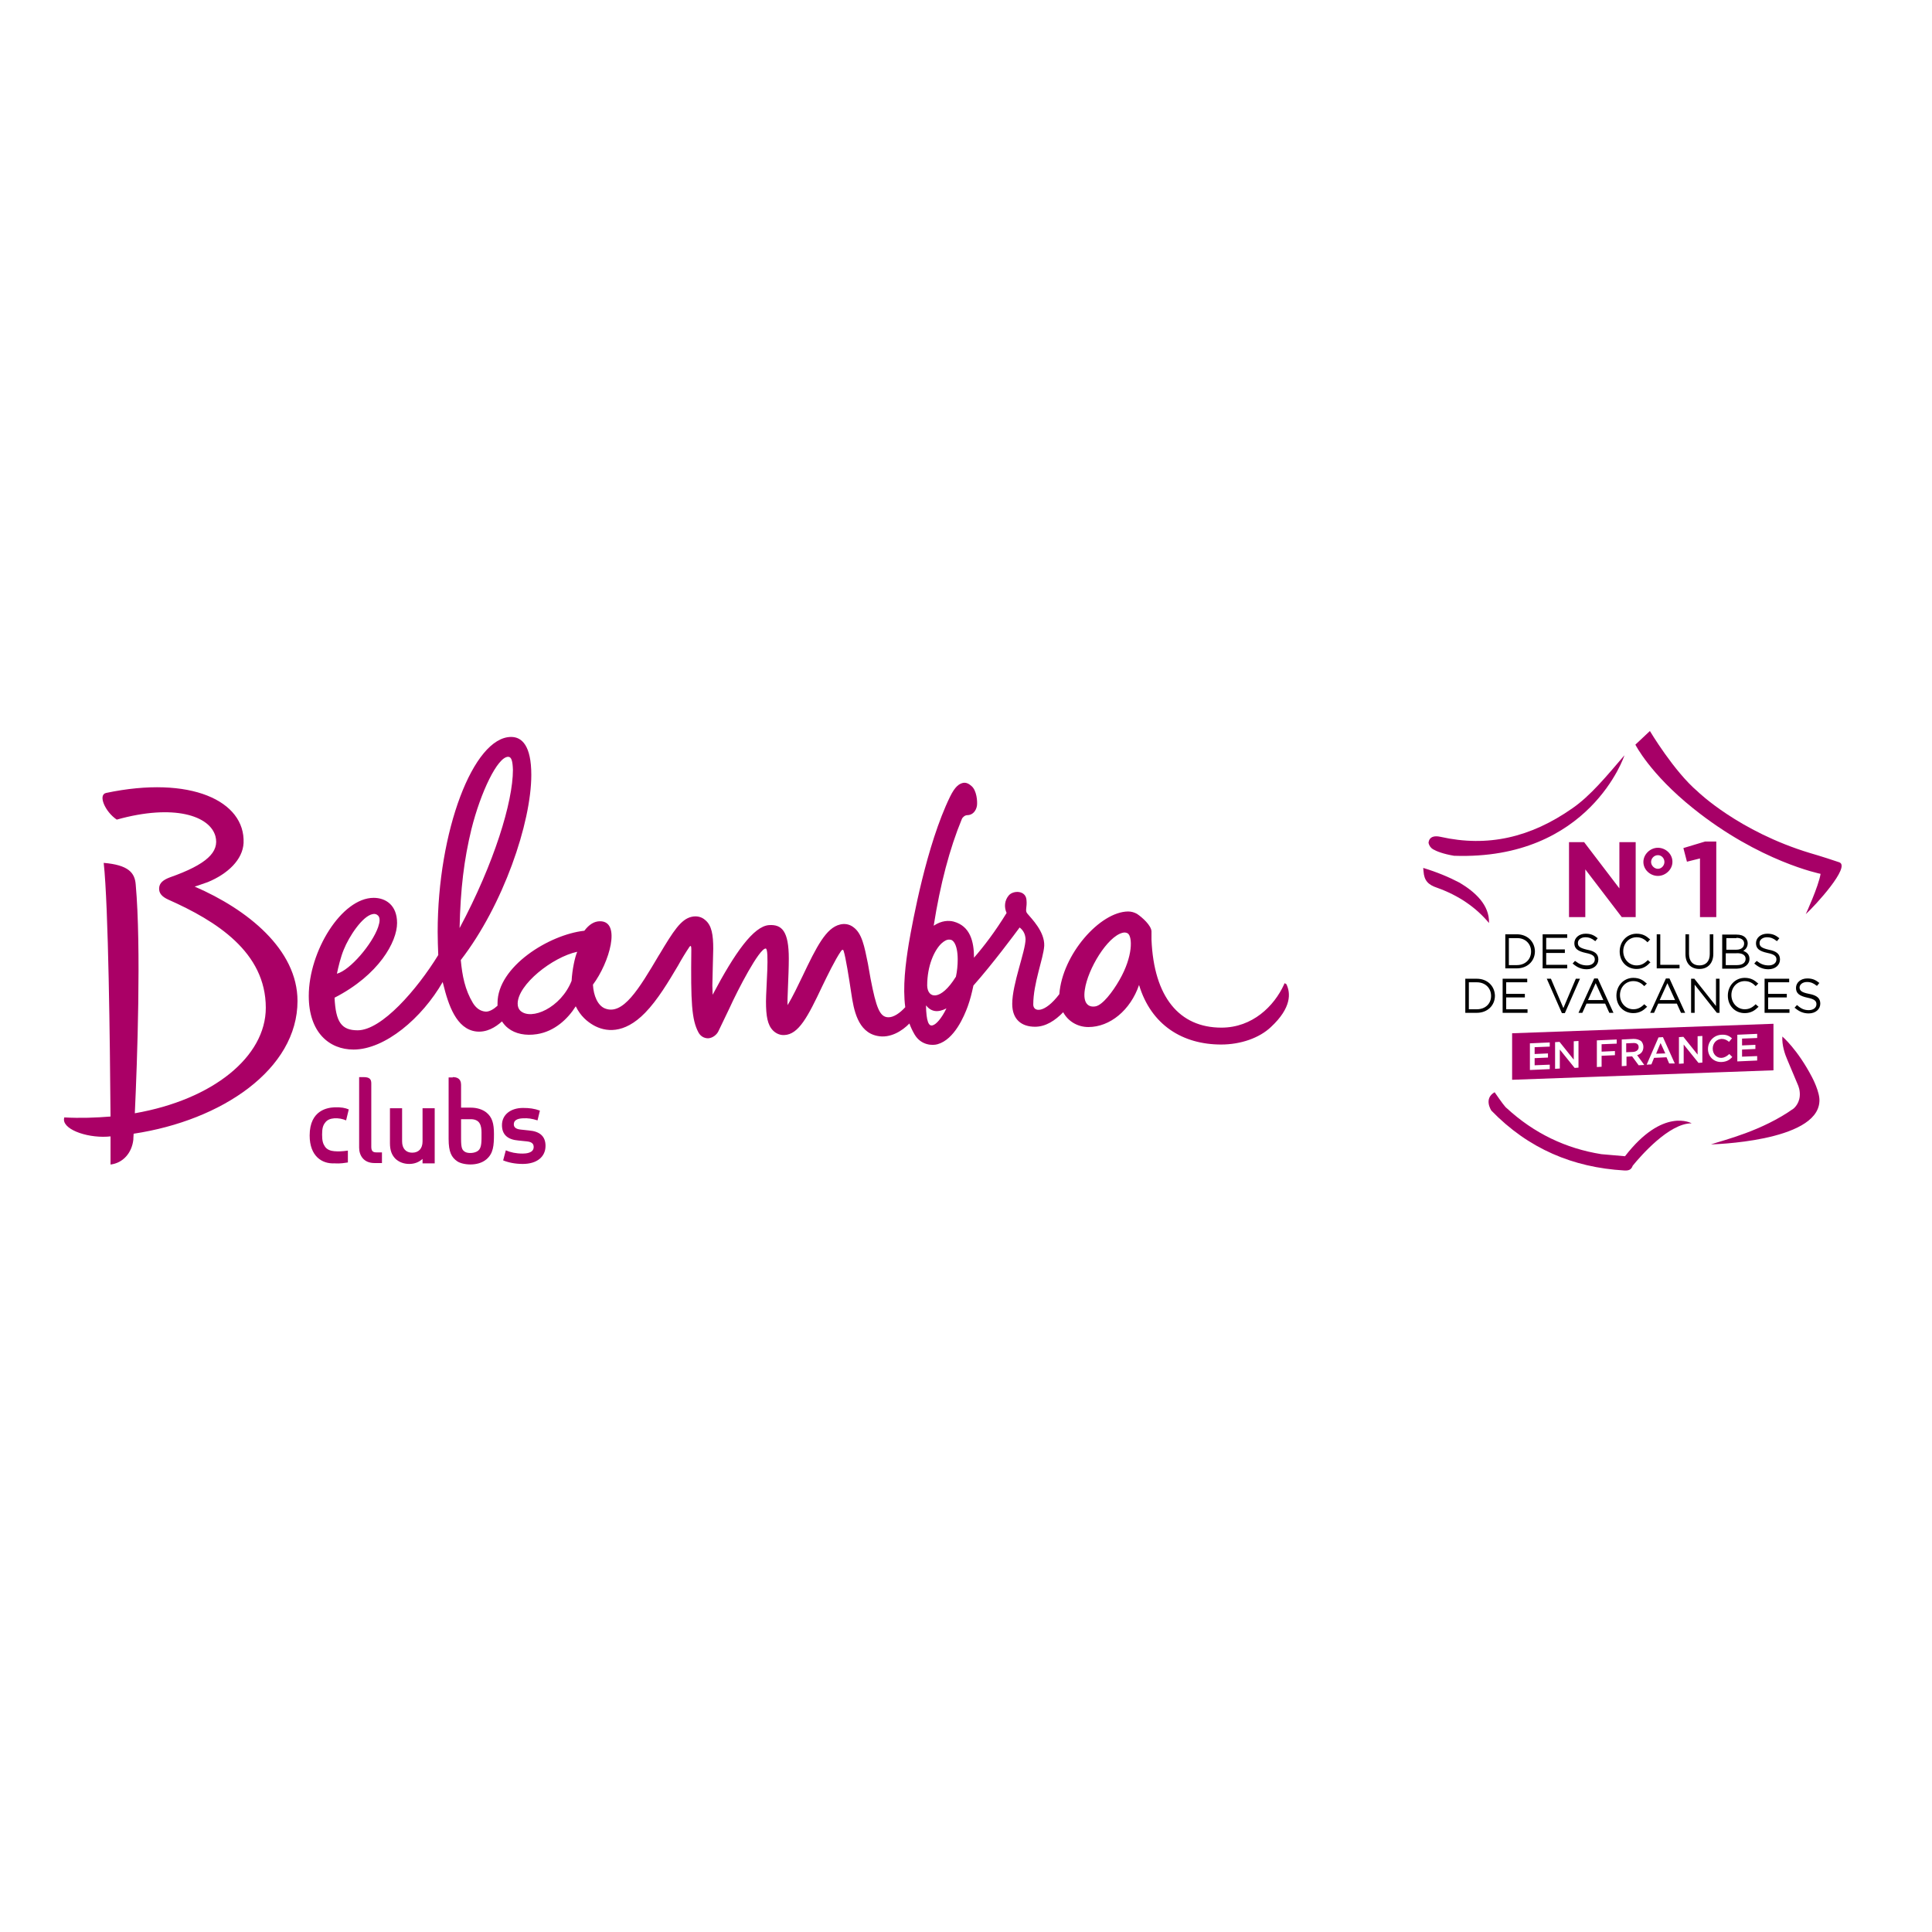 <?xml version="1.0" encoding="UTF-8"?> <svg xmlns="http://www.w3.org/2000/svg" xmlns:xlink="http://www.w3.org/1999/xlink" version="1.1" id="layer" x="0px" y="0px" viewBox="-153 -46 652 652" style="enable-background:new -153 -46 652 652;" xml:space="preserve"> <style type="text/css"> .st0{fill:#AA0066;} .st1{fill:#A70067;} </style> <title>epfl-logo-new</title> <path id="XMLID_20_" class="st0" d="M-48.5,337.2c0-8.8,6.4-9.4,8.3-9.5c2.4-0.1,3.7,0.2,4.9,0.7c0,0-0.6,2.5-0.9,3.7 c-1.1-0.5-2.6-0.8-4-0.7c-1.3,0.1-2.4,0.5-3.1,1.5c-0.7,0.9-1,1.9-1,4c0,2.1,0.3,3.1,1,4.1c0.7,1,1.9,1.4,3.1,1.5 c1.2,0.1,2.5,0.1,4.6-0.2v4c-2.9,0.5-3.9,0.3-4.6,0.3C-44.2,346.8-48.5,344.3-48.5,337.2 M-30.3,317.5h-1.5v23.8 c0,2.5,1.4,5.2,5.2,5.2h2.5v-3.6H-26c-1.2,0-1.7-0.5-1.7-1.9v-21.4C-27.7,318.1-28.4,317.5-30.3,317.5 M-10.4,328v11.2 c0,2.4-1.3,3.8-3.5,3.8c-2.1,0-3.4-1.4-3.4-3.8V328h-4.1v11.8c0,2.4,0.6,4,1.9,5.3c1.2,1.1,2.8,1.7,4.6,1.7c1.8,0,3.3-0.6,4.5-1.7 v1.5h4.1V328H-10.4z M-0.2,317.5c1.3,0,2.8,0.4,2.8,2.6v7.7h3.2c2.2,0,4,0.6,5.3,1.6c2,1.6,2.6,3.7,2.6,7.3c0,3.9-0.2,6.5-2.5,8.5 c-3,2.6-8.2,1.9-9.9,0.7c-1.9-1.3-2.9-3.1-2.9-7.5v-20.8H-0.2 M2.6,338.3c0,3.3,0.4,3.8,1.3,4.4c0.9,0.6,3.3,0.6,4.5-0.4 c1.2-1,1.1-3.1,1.1-6.1c0-1-0.1-2.3-0.7-3.2c-0.5-0.8-1.5-1.3-2.9-1.3H2.6V338.3 M16.8,345.6c1.7,0.7,4,1.2,6.6,1.2 c4.8,0,7.7-2.4,7.7-6.1c0-3.2-1.9-4.9-5.6-5.2l-2.8-0.3c-2-0.2-2.3-1.1-2.3-1.8c0-1.3,1.1-1.9,3-2c1.8-0.1,3.1,0.1,5,0.7l0.8-3.3 c-1.9-0.7-3.6-0.9-5.7-0.9c-4.2,0-7.1,2.3-7.1,5.8c0,3.2,1.9,4.9,5.6,5.2l2.9,0.3c2,0.2,2.2,1.2,2.2,1.9c0,2.1-2.8,2.2-3.7,2.2 c-2.3,0-4.1-0.4-5.7-1.1L16.8,345.6z M281.1,286.1c1.5,3,1.8,8-5.2,14.5c-3.9,3.7-10.2,5.9-16.8,5.9c-12.9,0-23.6-6.5-27.7-20.1 c-2.9,8.5-9.8,14.2-17.1,14.2c-3.7,0-6.9-2-8.5-5c-2.7,2.8-5.9,4.9-9.5,4.9c-4.5,0-7.7-2.4-7.7-7.7c0-6.8,4.5-17.8,4.5-21.9 c-0.1-1.5-0.6-2.8-2-3.9c-1.7,2.3-9.2,12.4-15.6,19.6c-0.5,2.4-1.1,4.8-1.9,7c-1.2,3.3-4.5,11.2-10.2,12.8c-1.7,0.5-5.5,0.4-7.7-3.2 c-0.7-1.2-1.3-2.4-1.8-3.8c-2.4,2.5-6.5,5.1-10.8,4.2c-6.7-1.3-8-9-8.8-14.3c-0.8-5.3-1.9-12.3-2.6-14.4c-0.1-0.4-0.4-0.6-0.9,0.1 c-2,2.9-4.7,8.5-6.3,11.8c-4.9,10.4-8,16.3-12.8,16.5c-1.4,0.1-2.8-0.5-3.8-1.5c-1.9-1.9-2.4-4.9-2.4-9.9c0-4,1.2-17.8-0.1-17.8 c-2.2,0-9.4,13.9-12.3,20.3l-3.7,7.7c-0.5,1-1.8,2.2-3.4,2.3c-1.4,0-2.6-0.7-3.3-2c-2.3-4.3-2.6-10.2-2.4-27.9c0-1.1-0.1-1.6-0.6-1 c-1.3,1.9-2.8,4.4-3.9,6.4c-3.2,5.4-6.9,11.6-11.1,15.9c-7.2,7.4-13.5,6.4-17.4,4.2c-2.1-1.2-4.4-3.1-6-6.4 c-2.7,4.3-7.2,8.5-13.1,9.4c-3.8,0.6-7.3-0.1-9.7-2c-0.8-0.6-1.5-1.4-2.1-2.3c-2.2,2-5.2,3.8-8.7,3.4c-6.7-0.8-9.4-9-11.1-15.9 c-0.1-0.2-0.1-0.5-0.2-0.8c-7,12.2-19.5,22.8-30.1,22.8c-8.2,0-15.1-5.8-15.1-18.1c0-15.1,11.1-33.1,21.9-33.1c4,0,7.9,2.4,7.9,8.5 c0,6.3-6.1,17.5-21.1,25.2c0.4,8.2,2.3,11,7.8,11c8.1,0,20-13.7,27.2-25.4c-0.1-2.6-0.2-5.2-0.2-7.8c0-33.9,12-65.8,24.8-65.8 c3.6,0,6.8,2.9,6.8,12.8c0,16.2-9.5,44-23.8,62.5c0.5,5.3,1.4,10,4.1,14.5c1,1.6,2.4,2.8,4.4,2.9c1.2,0,2.6-0.8,3.9-2 c0,0,0-0.1,0-0.1c0-0.3,0-0.5,0-0.8c0-12.3,17.4-23.1,29.3-24.4c1.6-2.1,3.3-3.2,5.3-3.2c7.2,0,3.2,13.9-2.4,21.4c0.2,3.7,1.6,7,4,8 c6.1,2.5,11.5-6.5,18.3-18l0.2-0.3c4.6-7.7,7.2-11.8,10.8-12.6c1.7-0.4,3.4,0,4.6,1.1c2.2,1.8,2.7,5,2.7,9.7 c0,1.3-0.3,10.7-0.3,12.4c0,1,0.1,2,0.1,3.1c7.5-14.2,13.8-23.1,19-23.5c4.4-0.3,6.7,2.1,6.7,11.3c0,5.7-0.6,14.3-0.4,15.7 c1.7-2.8,3.6-6.8,5-9.7c4.8-10.1,8-16.4,12.7-17.5c1.6-0.4,3.2-0.1,4.5,0.9c2.9,2.1,3.7,6.4,4.9,12.3c0,0,0.6,3.5,0.9,5.1 c1.9,9.8,3.1,12.9,5.9,13c1.8,0.1,4-1.4,5.8-3.4c-0.9-6.9,0.1-14.7,1.2-21.5c1.3-7.5,6-33.3,13.9-49.5c1.8-3.7,3.2-4.4,4.4-4.7 c1.1-0.2,2,0.3,2.9,1.1c1.7,1.5,2,5.1,1.8,6.6c-0.3,1.8-1.5,3.2-3.3,3.2c-0.7,0-1.5,0.6-1.8,1.3c-4.1,9.9-7.3,22-9.5,36 c2.7-1.8,5.1-1.8,6.7-1.4c5.6,1.5,6.9,6.7,6.9,12.2c3.4-3.9,7.2-8.9,11-15.1c-0.9-2-0.7-4.3,0.8-6c1.6-1.7,5.6-1.6,5.9,1.5 c0.3,2.6-0.6,3.7,0.3,4.7c1.4,1.7,5.9,6.1,5.7,10.9c-0.3,4.4-3.7,12.6-3.7,19.8c0,2.6,3.8,3.1,8.8-3.5c1-13.4,13.7-27.8,23.2-27.9 c1.1,0,2.1,0.3,3,0.8c1.8,1.2,4.8,3.9,4.9,5.9c0,0,0,2.9,0,2.8c0.8,19.4,9.4,29.7,23.6,29.7c10.5,0,17.8-7.3,21.1-14.5l0.2-0.5 L281.1,286.1 M-37,274.5c-1,2.4-1.8,5.7-2.3,8.1c4.5-1.2,11.9-10,13.9-15.7c0.3-0.9,0.5-1.7,0.5-2.4c0-0.7-0.2-1.2-0.5-1.5 c-0.5-0.5-1.1-0.7-1.9-0.5C-30.7,263.2-35.2,270-37,274.5 M2.1,267.2c11.7-21.9,18-42.6,18-53.4c-0.1-3-0.5-4.4-1.6-4.4 c-3.6,0-9.3,12-12.4,24.4C3.6,244.1,2.4,253.9,2.1,267.2 M39.9,285c0.2-3.7,1.1-8,1.9-9.8c-8.4,1.8-20.1,11.1-20.1,17.5 c0,1,0.3,1.8,0.9,2.4C26.3,298.5,36.3,294.1,39.9,285 M161.8,300c1.1-0.3,2.9-2.2,4.6-5.7c-2.9,1.5-5.1,1.2-6.9-1 C159.6,298.7,160.4,300.5,161.8,300 M169.6,283.6c0.4-1.8,0.6-3.9,0.6-5.8c0-2.5-0.4-4.7-1.3-5.9c-0.4-0.5-0.8-0.8-1.4-0.8 c-0.9-0.1-1.8,0.4-2.8,1.3c-2.4,2.3-4.8,7.5-4.8,14.2C160,291,164.4,292,169.6,283.6 M224.8,284.7c4.6-8,4.4-14.6,2.8-15.7 c-0.5-0.3-1.1-0.4-1.8-0.2c-5.1,1.3-11.7,12.2-12.7,19.2c-0.7,4.6,1.2,6.1,3.7,5.6C219.1,293.1,222.4,288.9,224.8,284.7 M-87.3,253.2c17.8,7.7,34.7,21.2,34.7,38.6c0,23-25.4,40.3-55.3,44.8c-0.1,1.3-0.1,2-0.1,2c-0.5,4.5-3.5,7.9-7.7,8.4 c0,0,0-3.6,0-9.5c-0.4,0-0.8,0.1-1.2,0.1c-7.2,0.4-15.6-2.7-14.4-6.5c5.4,0.3,10.6,0.1,15.6-0.3c-0.2-24.8-0.7-70.9-2.3-85.6 c8.3,0.7,10.5,3.3,10.8,7.3c1.9,21.2,0.5,59.8-0.3,77.2c26.4-4.6,44.2-19.1,44.2-35.6c0-18.8-16.7-29.3-32.9-36.5 c-2.2-1-3.2-2.2-3.1-3.9c0.1-1.8,1.5-2.8,3.6-3.6c12.5-4.4,16.8-8.6,15.4-13.9c-1.9-6.9-14-11-33.3-5.6c-4-2.7-6.4-8.4-3.6-9 c28.5-6,47,2.7,46.4,16.9c-0.3,5.6-5.3,10.4-12.1,13.2C-84.2,252.1-85.9,252.8-87.3,253.2"></path> <path id="XMLID_1_" d="M358.9,269.3H355v11.5h3.9c3.5,0,6.1-2.4,6.1-5.8C364.9,271.7,362.4,269.3,358.9,269.3 M363.7,275.1 L363.7,275.1c0,2.7-2,4.6-4.8,4.6h-2.7v-9.1h2.7C361.6,270.5,363.7,272.4,363.7,275.1 M376,280.8h-8.4v-11.5h8.3v1.2h-7.1v3.9h6.3 v1.2h-6.3v4h7.1V280.8z M382.6,279.8c1.5,0,2.6-0.8,2.6-2c0-1-0.5-1.7-3-2.2c-2.8-0.6-3.9-1.5-3.9-3.3c0-1.8,1.6-3.2,3.8-3.2 c1.6,0,2.7,0.4,3.9,1.4l0.2,0.1l-0.8,1l-0.2-0.1c-1-0.8-1.9-1.2-3.2-1.2c-1.4,0-2.5,0.8-2.5,1.9c0,1.1,0.5,1.7,3.1,2.3 c2.7,0.5,3.8,1.5,3.8,3.3c0,1.9-1.6,3.3-3.9,3.3c-1.8,0-3.2-0.6-4.6-1.8l-0.2-0.1l0.8-0.9l0.2,0.1 C380,279.4,381.1,279.8,382.6,279.8 M399.3,281c-3.3,0-5.7-2.5-5.7-5.9c0-3.4,2.5-6,5.7-6c2.2,0,3.4,0.9,4.4,1.8l0.2,0.1L403,272 l-0.1-0.1c-0.8-0.8-1.9-1.6-3.6-1.6c-2.5,0-4.5,2-4.5,4.7c0,2.7,2,4.8,4.5,4.8c1.4,0,2.5-0.5,3.7-1.7l0.1-0.1l0.9,0.8l-0.2,0.1 C402.8,280,401.5,281,399.3,281 M413.8,280.8h-7.7v-11.5h1.2v10.3h6.5V280.8z M425.2,275.9c0,3.1-1.8,5.1-4.7,5.1s-4.7-1.9-4.7-5 v-6.7h1.2v6.6c0,2.5,1.3,3.9,3.5,3.9c2.2,0,3.5-1.4,3.5-3.8v-6.7h1.2V275.9 M437.4,277.6L437.4,277.6c0-1.3-0.7-2.2-2.1-2.7 c1-0.6,1.5-1.5,1.5-2.6c0-0.7-0.3-1.4-0.8-1.9c-0.7-0.7-1.7-1-3-1h-4.8v11.5h5C435.7,280.8,437.4,279.5,437.4,277.6 M433,270.5 c1.6,0,2.6,0.7,2.6,1.9c0,1.3-1,2.1-2.6,2.1h-3.4v-3.9H433z M436.1,277.6c0,1.3-1.1,2.1-2.9,2.1h-3.8v-4h3.5 C434.2,275.6,436.1,275.9,436.1,277.6 M443.9,279.8c1.5,0,2.6-0.8,2.6-2c0-1-0.5-1.7-3-2.2c-2.8-0.6-3.9-1.5-3.9-3.3 c0-1.8,1.6-3.2,3.8-3.2c1.6,0,2.7,0.4,3.9,1.4l0.2,0.1l-0.8,1l-0.2-0.1c-1-0.8-1.9-1.2-3.2-1.2c-1.4,0-2.5,0.8-2.5,1.9 c0,1.1,0.5,1.7,3.1,2.3c2.7,0.5,3.8,1.5,3.8,3.3c0,1.9-1.6,3.3-3.9,3.3c-1.8,0-3.2-0.6-4.6-1.8l-0.2-0.1l0.8-0.9l0.2,0.1 C441.3,279.4,442.4,279.8,443.9,279.8 M345.4,284.3h-3.9v11.5h3.9c3.5,0,6.1-2.4,6.1-5.8C351.4,286.7,348.9,284.3,345.4,284.3 M345.4,294.6h-2.7v-9.1h2.7c2.8,0,4.8,1.9,4.8,4.6v0C350.2,292.8,348.2,294.6,345.4,294.6 M355.4,294.6h7.1v1.2h-8.4v-11.5h8.3v1.2 h-7.1v3.9h6.3v1.2h-6.3V294.6z M380.2,284.3l-5.1,11.6h-1l-5.1-11.6h1.4l4.2,9.9l4.2-9.9H380.2z M385,284.2l-5.3,11.6h1.3l1.4-3.1 h6.3l1.4,3.1h1.4l-5.3-11.6H385z M388.1,291.5h-5.2l2.6-5.7L388.1,291.5z M402,293l0.9,0.8l-0.2,0.1c-1,1-2.3,2-4.5,2 c-3.3,0-5.7-2.5-5.7-5.9c0-3.4,2.5-6,5.7-6c2.2,0,3.4,0.9,4.4,1.8l0.2,0.1l-0.9,0.9l-0.1-0.1c-0.8-0.8-1.9-1.6-3.6-1.6 c-2.5,0-4.5,2-4.5,4.7c0,2.7,2,4.8,4.5,4.8c1.4,0,2.5-0.5,3.7-1.7L402,293z M409.2,284.2l-5.3,11.6h1.3l1.4-3.1h6.3l1.4,3.1h1.4 l-5.3-11.6H409.2z M412.3,291.5h-5.2l2.6-5.7L412.3,291.5z M426.1,284.3h1.2v11.5h-0.9l-7.5-9.5v9.5h-1.2v-11.5h1.1l7.3,9.2V284.3z M439.6,293l0.9,0.8l-0.2,0.1c-1,1-2.3,2-4.5,2c-3.3,0-5.7-2.5-5.7-5.9c0-3.4,2.5-6,5.7-6c2.2,0,3.4,0.9,4.4,1.8l0.2,0.1l-0.9,0.9 l-0.1-0.1c-0.8-0.8-1.9-1.6-3.6-1.6c-2.5,0-4.5,2-4.5,4.7c0,2.7,2,4.8,4.5,4.8c1.4,0,2.5-0.5,3.7-1.7L439.6,293z M443.8,294.6h7.1 v1.2h-8.4v-11.5h8.3v1.2h-7.1v3.9h6.3v1.2h-6.3V294.6z M457.5,289.4c2.7,0.5,3.8,1.5,3.8,3.3c0,1.9-1.6,3.3-3.9,3.3 c-1.8,0-3.2-0.6-4.6-1.8l-0.2-0.1l0.8-0.9l0.2,0.1c1.2,1.1,2.3,1.6,3.8,1.6c1.5,0,2.6-0.8,2.6-2c0-1-0.5-1.7-3-2.2 c-2.8-0.6-3.9-1.5-3.9-3.3c0-1.8,1.6-3.2,3.8-3.2c1.6,0,2.7,0.4,3.9,1.4l0.2,0.1l-0.8,1l-0.2-0.1c-1-0.8-1.9-1.2-3.2-1.2 c-1.4,0-2.5,0.8-2.5,1.9C454.4,288.3,454.9,288.9,457.5,289.4"></path> <path id="XMLID_21_" class="st1" d="M330.6,240.6c-0.7-0.4-1.3-1.2-1.5-2.1c0,0-0.1-3,4-2.1c16,3.6,30.5,0.2,44.5-9.6 c6.1-4.2,11.6-10.9,17.6-17.9c0.1-0.1-11.7,35.5-57.5,33.9C334.1,242.2,331.8,241.3,330.6,240.6 M395.4,344.2l-8-0.7v0 c-11.9-1.9-22.7-7-32-15.6c-0.2-0.1-0.3-0.3-0.4-0.4c0,0-0.1-0.1-0.1-0.1c-0.6-0.6-3.5-4.8-3.5-4.8c-3.7,2.1-1.3,5.9-1.1,6.2 c12.5,12.9,27.6,19.2,44.8,20.2c1.5,0.1,2.4-0.2,2.9-1.6c2.6-3.2,12.3-14.4,19.9-14.3C417.9,333.1,408.3,327.5,395.4,344.2 M339.6,251.9c-3.6-1.9-7.7-3.6-12.3-5l0,0c0,0.4,0.1,0.8,0.1,1.1c0.2,3.2,1.6,4.6,4.6,5.6c7.3,2.6,13.2,6.7,17.5,11.9v0 C349.7,259.4,344.8,255,339.6,251.9 M456.4,262.5c3.2-2.9,15.3-16.1,11.3-17.5c-5.9-2-9.8-3.1-9.8-3.1c-24.2-7.3-38-20.8-38-20.8 c-8-6.8-16.1-20.4-16.1-20.4l-4.9,4.6c0,0,4.9,9.8,19.5,21.5c22.4,18,43,22.1,43,22.1C460.7,253.2,456.4,262.5,456.4,262.5 M448.5,303.8c-0.2,2.9,0.9,6.1,1.7,7.9l3.7,8.8c0.1,0.3,0.2,0.7,0.3,1c0.8,3.7-1,5.8-1.9,6.6c-10.7,7.6-23.4,10.6-27.9,12.1 c0,0,35.8-0.8,36.6-14.4c0.3-3.1-2.5-8.3-2.5-8.3C453.6,308.1,448.5,303.8,448.5,303.8 M376.5,263.5h5.5v-16.1l12.3,16.1h4.7v-25.3 h-5.5v15.6l-11.9-15.6h-5.1V263.5z M401.6,244.9c0,2.6,2.3,4.7,4.9,4.7s4.9-2.2,4.9-4.7v-0.1c0-2.6-2.3-4.7-4.9-4.7 S401.6,242.3,401.6,244.9L401.6,244.9 M408.7,244.9c0,1.2-1,2.3-2.2,2.3s-2.3-1.1-2.3-2.3v0c0-1.2,1-2.3,2.3-2.3 S408.7,243.7,408.7,244.9L408.7,244.9 M420.7,263.5h5.5V238h-3.8l-7.3,2.2l1.2,4.6l4.4-1.1V263.5z M400,307.4L400,307.4 c0-1-0.7-1.5-1.9-1.4l-2.3,0.1v3l2.3-0.1C399.3,308.9,400,308.3,400,307.4 M405.9,309.6l3.1-0.1l-1.6-3.5L405.9,309.6z M445.5,299.5 v15.7l-88.2,3.2v-15.7L445.5,299.5z M370,313.3l-5.1,0.2v-2.4l4.5-0.2v-1.4l-4.5,0.2v-2.3l5.1-0.2v-1.4l-6.7,0.3v9l6.7-0.3V313.3z M379.7,305.3l-1.6,0.1v6.2l-4.8-6l-1.5,0.1v9l1.6-0.1v-6.4l5,6.2l1.3-0.1V305.3z M392.6,304.8l-6.7,0.3v9l1.6-0.1v-3.7l4.5-0.2 v-1.4l-4.5,0.2v-2.5l5.1-0.2V304.8z M401.9,313.4l-2.4-3.3c1.3-0.4,2.1-1.3,2.1-2.8v0c0-0.8-0.3-1.4-0.7-1.9 c-0.6-0.5-1.5-0.8-2.6-0.8l-4,0.2v9l1.6-0.1v-3.1l1.9-0.1h0l2.2,3L401.9,313.4z M412.2,312.9l-4-8.9l-1.5,0.1l-4,9.2l1.6-0.1 l0.9-2.2l4.2-0.2l0.9,2.1L412.2,312.9z M421.5,303.6l-1.6,0.1v6.2l-4.8-6l-1.5,0.1v9l1.6-0.1v-6.4l5,6.2l1.3-0.1V303.6z M428,312.4 c1.7-0.1,2.7-0.7,3.6-1.7l-1-1c-0.8,0.7-1.5,1.2-2.6,1.3c-1.7,0.1-3-1.3-3-3.1v0c0-1.8,1.2-3.2,3-3.3c1,0,1.8,0.4,2.5,1l1-1.2 c-0.9-0.8-1.9-1.3-3.5-1.2c-2.7,0.1-4.6,2.3-4.6,4.8v0C423.4,310.6,425.4,312.5,428,312.4 M440,310.4l-5.1,0.2v-2.4l4.5-0.2v-1.4 l-4.5,0.2v-2.3l5.1-0.2v-1.4l-6.7,0.3v9l6.7-0.3V310.4z"></path> </svg> 